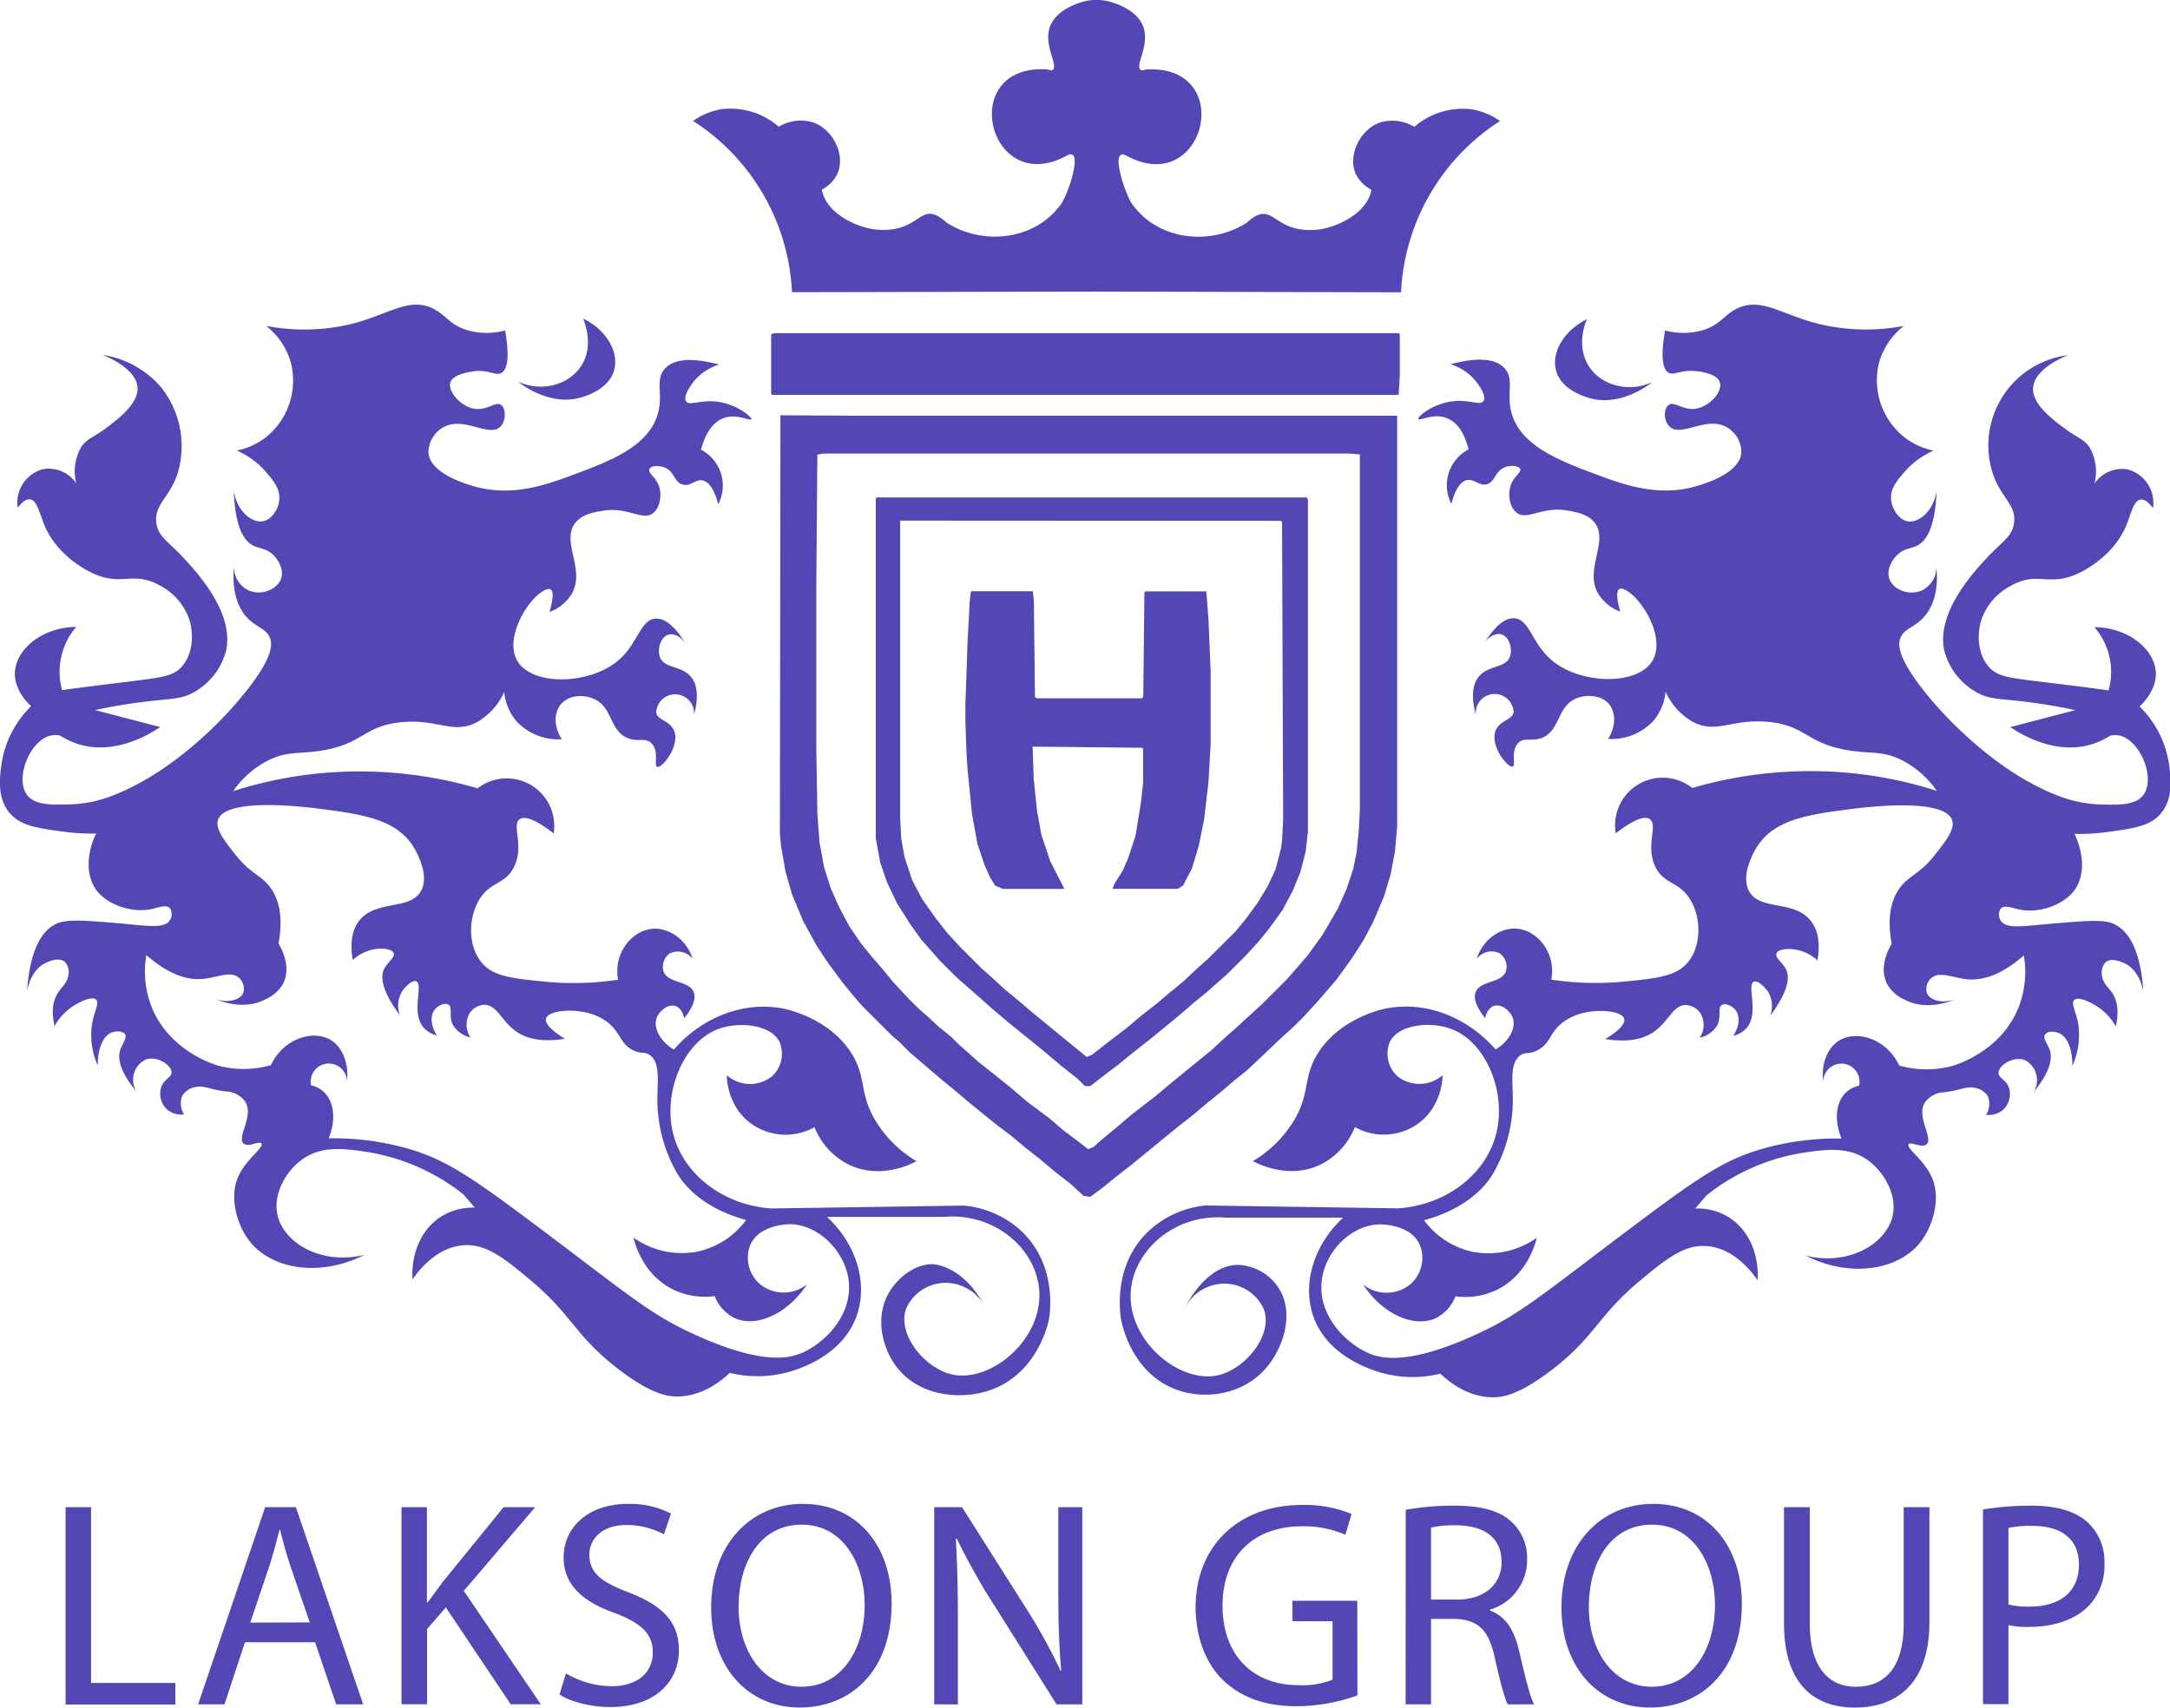 <svg xmlns="http://www.w3.org/2000/svg" viewBox="0 0 401.84 316.25"><defs><style>.cls-1{fill:#5247b4;}</style></defs><g id="Layer_2" data-name="Layer 2"><g id="Layer_1-2" data-name="Layer 1"><path class="cls-1" d="M159.53,77h99.2l0,76-.41,4.7-.82,4.29-1.23,4.09-2,4.7-1.85,3.47-2.25,3.47-2.66,3.68-2.45,2.86-1.44,1.63-2.45,2.66-2.05,2L237.5,192,231,198.16,228.7,200l-2.87,2.45-2.05,1.63-2.66,2.25-2.86,2.25L215,211.23l-2,1.64-3.48,2.86L206.59,218l-2.25,1.84-2.45,1.83-1.23-.2-2.46-2.25L195.34,217l-2.66-2.25L190,212.66l-2.66-2.24-2.66-2-3.28-2.65-2.25-1.84-2.66-2.25-2.25-1.84-5.73-4.9-1.84-1.84-1.64-1.43-5.32-5.31-1.43-1.63L156.05,182l-2.87-3.88-2-3.06-2.46-4.5-2.05-4.9-1.22-4.29-.82-4.7-.21-2.25q.06-38.74.1-77.51ZM152.36,84l-1,.21-.2,24.92V138.3l.2,12.47.41,5.31.82,4.49,1.23,3.88,1.43,3.27,2.05,3.88,2.25,3.27,1.63,2,2.46,2.86,1.84,2.25,2.87,3.07,1.84,1.83,1.64,1.43,2,1.84L176.1,192l1.44,1.43,1.63,1.43,2.05,1.84,2.86,2.25,3.28,2.65,2.86,2.45,4.1,3.07L197,209.4l2.66,2,1.84,1.43,1-.41,1.84-1.63,2.25-1.84,2.87-2.45,1.84-1.43,2.66-2.05,2.66-2.24,4.5-3.68,3.28-2.66,2.86-2.65,1.64-1.43,4.91-4.5,4.5-4.49,1.44-1.64,2.45-2.86,2.66-3.67,2.87-4.91,1.63-3.67,1.23-3.68.62-3.06.41-4.09.2-3.88V84.17L250,84Z"/><path class="cls-1" d="M179.79,109.5h11.46l.2,1.63.21,18,.4.2h19.45l.2-.4.21-19.21.2-.2h11.26l.4,5.11.41,9.8v13.28l-.41,7.15-.81,6.95-1,4.9-1.23,4.09L219.08,164l-1,.62H206l.41-1,1.43-2.25,1-2.25,1.43-4.29,1-6.13.41-3.67v-6.34l-.2-.2-20.26-.21.2,5.93.61,5.92.82,4.5,1.64,4.9,2,3.88.61,1.23H185.72l-1.43-.62-1-1.63-1-2.25L181,156.28l-1-5.51-.82-8.18-.2-3.06-.21-5.93v-3.06l.41-11.85.41-7.56Z"/><path class="cls-1" d="M162.39,92.13H242l.2.41V154l-.41,3.68-1,3.88-1.43,3.48-1.84,3.47-2.66,3.68L233,174.46l-2.25,2.45-3.48,3.48-1.63,1.43-2.25,2-2.26,1.84-3.07,2.65-2.25,1.84-3.27,2.66-2.87,2.25-2.45,2-3.48,2.65-1.84,1.43h-1l-1.43-1.43-2.86-2.24-2.66-2.25-2.25-1.84-3.28-2.65-2-1.64-2.66-2.25-2.25-2-1.63-1.43L177.13,181l-3.07-3.06-1.44-1.64-2-2.25-2.05-2.86-2.45-3.88-1.85-3.88L163,159.75l-.82-4.49V92.34Zm4.3,4.29v55l.2,3.88.62,3.47,1.43,4.29,1.84,3.48,2.46,3.47,2.25,2.86,2.45,2.65,3.89,3.89,1.64,1.43,2.66,2.45,2.25,1.84,2.87,2.45,2.25,1.84,3.48,2.86,2,1.63,2.25,1.84,1-.41,2.86-2.25,3.48-2.65,2.66-2.25,2.87-2.25,2.66-2.24,2.25-1.84,3.07-2.86,1.63-1.43,5.12-5.11,1.84-2.25,2.25-3.06,1.85-3.07,1.43-3.06,1-3.88.21-1.43.2-3.88-.2-55.16-.21-.21Z"/><path class="cls-1" d="M143.36,61.7H259l.21.2v7.76L259,73.14H143l-.2-.21v-11Z"/><path class="cls-1" d="M205.06.2c.29.06,5.46,1.21,6.69,4.86,1.14,3.38-1.54,6.93-.58,7.86.15.15.47.15,1.05-.05,16.94-1,10.92,24-3.68,15.93-3.33-1.71.17,8.27,1.43,9.4,4.85,6.39,14.3,7.26,20.87,3.07,5.23-4.72,4.53,2.29,13.51,1.22,3.82-.61,8.89-3.21,9.62-7.35A6.39,6.39,0,0,1,251,32.08c-1.39-3.37.83-8.09,4.56-9.4a8,8,0,0,1,6.35.81,13.71,13.71,0,0,1,10.44-3.27,12.45,12.45,0,0,1,5.41,2.2,39.91,39.91,0,0,0-18.31,31.72L203,54h.18l-56.52.12a39.91,39.91,0,0,0-18.31-31.72,12.45,12.45,0,0,1,5.42-2.2,13.71,13.71,0,0,1,10.44,3.27,7.93,7.93,0,0,1,6.34-.81c3.74,1.31,6,6,4.57,9.4a6.43,6.43,0,0,1-2.93,3.06c.73,4.14,5.79,6.74,9.62,7.35,9,1.07,8.28-5.94,13.5-1.22,6.57,4.19,16,3.32,20.88-3.07,1.26-1.13,4.76-11.11,1.43-9.4-14.6,8.08-20.62-17-3.68-15.93.57.2.9.2,1.05.05.95-.93-1.73-4.48-.59-7.86,1.24-3.65,6.41-4.8,6.7-4.86A10,10,0,0,1,205.06.2Z"/><path class="cls-1" d="M108,59c4.39,2.15,6.6,6.24,5.75,9.49-.89,3.41-4.85,4.72-5.75,5-6,2-11.47-2.33-12.07-2.81,4.36,2,9.29.65,11.62-2.78C110.21,64,108.06,59.25,108,59Z"/><path class="cls-1" d="M182.56,242.52c.1.22.19.44.28.66A6.54,6.54,0,0,0,182.56,242.52Z"/><path class="cls-1" d="M43.36,104.88c0-.42.09-.82.14-1.21A5.55,5.55,0,0,0,43.36,104.88Z"/><path class="cls-1" d="M189.14,228a18.08,18.08,0,0,0-10.67-4.72l-35.66.53c-9-.64-16.36-6.42-18.19-14s1.94-16.83,8.4-19.23c3.84-1.43,9.77-.87,11.36,2.45a5.68,5.68,0,0,1-1.4,6.29,6.51,6.51,0,0,1-8.39-.18c0,.3,0,6.29,5.24,9.44a10.94,10.94,0,0,0,11,.18,13.23,13.23,0,0,0,6.12,6.82c6.14,3.13,12.27-.25,12.76-.53a21.87,21.87,0,0,1-7.88-8c-2.61-4.7-1.48-7.32-3.83-11.44-3.84-6.72-11.88-8.59-12.59-8.74-7.37-1.6-15.27,1.37-20.63,7.51-2.69-1.6-3.85-4.18-3.15-5.94.49-1.22,2.11-2.61,3.5-2.1,1.24.45,1.55,2.13,1.57,2.27,2.09-2.64,2.09-4.07,1.75-4.89-.89-2.14-4.83-1.58-5.59-3.85a3,3,0,0,1,1.22-3.32,3.45,3.45,0,0,1,4.2,1.05c-1.12-3.53-4.3-5.79-7.35-5.59-3.9.25-7.39,4.52-6.47,9.44a55.22,55.22,0,0,1-13.63.35c-6.33-.63-9.79-1-11.89-3.85-2.34-3.14-2.14-8.15-.17-11.36,2.07-3.41,4.85-2.73,6.46-6.12,1.88-3.94-.54-7.68,1-8.74.73-.5,2.33-.44,6.3,2.62A8.81,8.81,0,0,0,88.44,146a78,78,0,0,0-29-2.8,77,77,0,0,0-16.26,3.32,17.42,17.42,0,0,1,7-5.94c3-1.32,4.77-1,8.21-1.4,8.85-1.08,8.67-4.72,15.91-5.42,6.82-.66,9.56,2.31,14,0a12.06,12.06,0,0,0,5.07-5.6,9.77,9.77,0,0,0,2.27,5.42,10.57,10.57,0,0,0,8.4,3.33c-1.49-2.23-1.5-4.88-.18-6.47,1.47-1.77,4.29-1.85,6.12-1,3.56,1.54,2.87,6.1,6.47,7.34,1.86.64,3.09-.22,4.19.87,1.5,1.48.37,4.14,1.05,4.38.9.3,4.24-3.83,3.15-6.65-.77-2-3.18-1.95-3.32-3.49a3.51,3.51,0,1,1,7,.52c1-3.82.4-5.85-.52-7-1.78-2.21-4.93-1.54-5.77-3.67-.58-1.46.09-3.8,1.57-4.2,1.08-.29,2.49.46,3.32,1.92-1.3-2.16-3.42-5.08-5.77-4.89-2.82.22-3.19,4.74-7,7.86-5.36,4.42-15.77,4.62-18.53,0-2.33-3.89,1.28-10.42,4.19-12.58.4-.29,1.38-1,1.93-.7.88.51.07,3.35-.18,4.19a8.11,8.11,0,0,0,4.2-3.49c2.4-4.51-2.06-9.51.52-12.94,1.19-1.57,3.21-2,4.9-2.27,4.92-.93,7.62,2,9.61.35,1.31-1.06,1.61-3.48,1-5.07s-2-2.31-1.75-3,1.68-.76,2.8-.34c1.89.69,1.73,2.67,3.32,3.14s2.36-1.05,3.79-.73c.92.22,2,1.17,2.86,4.4a7.5,7.5,0,0,0-3.21-10.11c.61-2.21,1.76-4.89,4.08-5.8,2.48-1,5.08.58,5.25.18s-2.83-3-6.82-3.32c-2.84-.22-4.65.85-5.25,0-.7-1,1.19-3.4,1.4-3.67a9.65,9.65,0,0,1,4.72-3.15c-3.39-.91-7.82-1.58-10,.7-2,2.09-.26,4.8-1.4,8.56-1.82,6-9,8.69-15.74,11.19C101,89.85,94.62,92.12,87.56,90c-1.4-.41-7.87-2.33-8.22-6.12A5.37,5.37,0,0,1,82,79.19c3.8-2.27,8.53,1.93,10.66-.17,1.1-1.08,1-3.35.18-4-1-.78-2.53,1-4.9.7-2.6-.39-5.06-3.22-4.54-4.9s4.41-2.08,4.72-2.1c2.62-.17,3.67.92,4.72.35.9-.49,1.69-2.19.7-7.86a13.2,13.2,0,0,1-6.82,0c-3.53-1-4.15-3-6.82-4.2-4.39-1.9-8,1.27-14.86,3a37.46,37.46,0,0,1-15.74.35A13.29,13.29,0,0,1,53.82,67a13.49,13.49,0,0,1-4.37,13.82,13,13,0,0,1-5.6,2.62,15.41,15.41,0,0,1,5.6,4.19c1.26,1.52,2.44,3,2.27,4.9-.15,1.74-1.36,3.7-3,4-2,.39-4.82-1.75-5.42-5.59.24,7,2,9.34,3.67,10.14,1.13.54,2.42.48,3.67,1.74.92.93,2,2.73,1.4,4.37-.73,2.06-3.8,3.22-6.12,2.1a4.78,4.78,0,0,1-2.59-4.38c-.29,3,0,6.65,2.24,9.28,1.77,2,3.59,2.1,4.37,3.84.5,1.11,1,3.79-5.94,11.89-1.67,2-11.45,13.17-23.78,17.66a23.48,23.48,0,0,1-7.34,1.4c-3.28.09-6.42.18-7.87-1.75-2.3-3.08.54-10.14,4.37-11a4,4,0,0,1,1.75,0,14.19,14.19,0,0,0,3.32,1.57c7,2.22,13.69-2.1,15.21-3.15l-12.06-3.14c1.48-.32,3.86-.79,6.82-1.23,6.84-1,8.62-.58,11.19-1.92a12.39,12.39,0,0,0,6.29-8c1.4-7-5.42-14.33-7.87-17-2.89-3.12-4.71-3.92-5.07-6.47-.49-3.51,2.57-4.74,4-9.44a17.51,17.51,0,0,0-3.14-15.74A17.7,17.7,0,0,0,19,65.73c.46.18,6.32,2.47,6.47,6.12.12,3-3.7,5.85-5.95,7.52S16.06,81.25,15,82.86a9,9,0,0,0-.88,6.65A6.2,6.2,0,0,0,8,86.88a6.42,6.42,0,0,0-4.72,7.17c.57-.77,1.41-1.68,2.28-1.57,1.37.17,1.78,2.78,2.79,5.07,2.14,4.85,6.69,7.68,9.1,8.74,5.18,2.29,7.25-.57,12.06,2.1a11.21,11.21,0,0,1,5.59,6.47c.73,2.47.73,6.14-1.4,8.56-1.68,1.92-3.83,2.06-11.36,3-4.77.57-8.58,1.08-10.84,1.39a12.72,12.72,0,0,1,2.62-11.71c-6.49.11-11.14,4.22-11.36,8.39-.17,3.18,2.27,5.63,3,6.3A18.92,18.92,0,0,0,.32,141.26c-.34,2.32-1,6.56,1.58,9.44,2,2.24,5,2.66,9.79,3.32a38.49,38.49,0,0,0,6.11.35c-1.83,3.78-1.92,8,.18,10.66s6.7,4.11,10.14,3.32c1.14-.25,2.65-.87,3.32-.17a2,2,0,0,1,0,2.27c-1,1.62-4.23,1-9.61.53-6.44-.53-9.66-.79-11.54.17C8,172.31,5.61,175.33,5,183.56c.13-.67.81-4,3.5-5.24.49-.23,2.34-1.12,3.5-.18a2.71,2.71,0,0,1,.69,2.28c-.13,1.6-1.27,2.32-2,3.52s-1.29,3-.59,6.09a10.43,10.43,0,0,1,3.15-3.49c1.23-.86,3.74-2.17,4.54-1.4.65.61-.28,2.06-.69,4.19a13.74,13.74,0,0,0,1,8c0-3.08.94-5.51,2.63-6.12.81-.3,2.06-.27,2.44.35s-.49,1.74-.87,2.79c-.53,1.48-.3,3.87,3,7.87a4.17,4.17,0,0,1,1.58-5.94c2.05-.85,4.82.9,4.89,2.27.06,1.07-1.58,1.3-2,3.09a4,4,0,0,0,1.08,3.76,4.15,4.15,0,0,0,3.23,1,3.87,3.87,0,0,1-.32-3.47,3.59,3.59,0,0,1,2.57-1.63c1.55-.28,2.56.51,5.67.86l.3,0a4.71,4.71,0,0,1,3.15,1.92c1.58,2.7-1.64,6.54-.35,7.7.89.8,2.93-.57,3.32,0,.51.74-3,3-4.37,6.29-1.66,4,0,9,2.1,11.71,4,5.27,13,6.85,21.33,2.63-8,1.93-14.91-2.2-16.09-7.35-.88-3.86,1.5-8.11,4.55-10.31,3.6-2.6,7.73-2.05,12.06-1.4a38.45,38.45,0,0,1,17.83,7.87l2.1,2.45a11,11,0,0,0-6.12,1.57c-3.69,2.28-5.72,6.8-5.42,11.71,1.29-1.84,4.42-5.77,9.09-6.29,4.36-.49,7.75,2.26,12.59,6.29,8.1,6.76,8.29,10.35,16.43,16.61,6.19,4.75,9.28,5.13,11.19,5.07,4.52-.14,7.88-2.88,9.44-4.37a21.57,21.57,0,0,0,11.54-.35c1.82-.58,9.28-3,11.89-10,2.26-6.07.1-13.44-5.42-18.54H174.8c9.44-.83,17.21,6,17.66,13.81.53,9-9,16.91-16.09,15.39-5.13-1.11-10.31-7.48-8.56-12.24a8,8,0,0,1,7.86-4.72,8.21,8.21,0,0,1,6.89,4.76s0,0,0,0c-4.08-8.16-9.85-8.24-9.85-8.24-3.59,0-6.65,2.78-8.11,5.3-2.65,4.59-1.19,10.24,1.37,13.65,4.1,5.47,11.91,6.36,17.58,4.31,8.45-3.06,10.48-12,10.67-12.94C194.29,244.16,196.12,234.58,189.14,228Zm-32,9.05c.83,6.17-4,11.37-8.39,13.4-2.19,1-7.16,2.61-20.05-3.26-8.1-3.69-11.57-6.79-28.09-19.23-13.32-10-18.09-13.32-25.64-15.39a50.71,50.71,0,0,0-14.1-1.75c1.39-3.42,1-6.85-.94-8.62A5,5,0,0,0,57.6,201a3.36,3.36,0,1,1,6.65-.81c.38-3.19-.8-6.24-3-7.58-3.23-1.93-8.72-.35-11.08,4.66a18.55,18.55,0,0,1-9.67.12c-.39-.1-9.6-2.69-12.7-11.65a18,18,0,0,1-.7-8.86c4.56,4,8,4.61,10.37,4.43,2.7-.22,5.19-1.6,6.76-.24a2.67,2.67,0,0,1,.82,2.8c-.52,1.26-2.65,2-5.13,1.17.81.35,5.23,2.17,9.32,0a6.88,6.88,0,0,0,3.15-2.8c1.78-3.36-.64-7.22-.82-7.5,1-5.36-.14-8.41-1.4-10.22-1.69-2.43-3.73-2.62-6.52-6.17-2.18-2.77-3.84-4.88-3.27-6.53,1.48-4.28,16.78-2.29,19.12-2,7.54,1,13.64,1.87,16.9,6.76.18.27,3.42,5.26,1.51,8.51-2.1,3.56-8.39,1.52-11.42,5.47-1.67,2.18-1.53,5.1-1.16,7.23a7.91,7.91,0,0,1,5.24-2.1c.49,0,2,.06,2.33.82s-1.14,1.69-1.75,2.91c-.7,1.4-.61,3.88,2.92,8.63a5.11,5.11,0,0,1,.46-4.55c.56-.79,1.83-2.08,2.57-1.75,1.36.62-1.09,5.84,1.4,8.63a4.82,4.82,0,0,0,2.44,1.4c-1.24-1.78-1.31-3.79-.35-4.9.61-.7,1.8-1.22,2.45-.81.84.52,0,2.13.82,3.72a5,5,0,0,0,3.26,2.34A4.22,4.22,0,0,1,87,187.6a3.47,3.47,0,0,1,2.68-1.51c2.35,0,3.18,3,5.83,4.89,1.56,1.12,4.26,2.19,9.09,1.4-1.45-.89-3.8-2.53-3.49-3.73.36-1.4,4.27-1.82,7.22-1.17a10,10,0,0,1,4.2,1.87c2.47,1.94,2.24,3.89,4.66,5.13,1.59.81,2.13.2,3.15.93,2.08,1.5,1.32,5.12,1.4,8.86a27.31,27.31,0,0,0,3.73,13.17c1.15,1.87,4.4,6.23,12.7,8.51a15.22,15.22,0,0,1-8.86,5.82,15.43,15.43,0,0,1-12-2.56c.2.87,1.68,6.9,7.46,9.67a13.55,13.55,0,0,0,7.57,1.17,7.67,7.67,0,0,0,3.73,4.08c3.83,1.72,9.64-.57,13.41-6.3a6.94,6.94,0,0,1-8.75,0,6.5,6.5,0,0,1-1.86-7.11c1.61-4,7.26-4,7.58-4C151.54,226.88,156.41,231.64,157.14,237Z"/><path class="cls-1" d="M294.33,68c2.33,3.43,7.27,4.75,11.63,2.78-.61.48-6.1,4.8-12.08,2.81-.9-.29-4.85-1.6-5.75-5-.85-3.25,1.37-7.34,5.75-9.49C293.78,59.25,291.63,64,294.33,68Z"/><path class="cls-1" d="M219.28,242.52c-.1.22-.19.44-.28.66A6.54,6.54,0,0,1,219.28,242.52Z"/><path class="cls-1" d="M358.48,104.88c0-.42-.09-.82-.14-1.21A5,5,0,0,1,358.48,104.88Z"/><path class="cls-1" d="M207.64,244.58c.26,1.27,2.27,10.18,10.66,12.94,5.2,1.71,11.7.67,15.81-3.78,3.5-3.78,5.77-10.55,2.6-15.29a9.32,9.32,0,0,0-7.57-4.19c-6.25.13-10,8.48-9.86,8.26a8.21,8.21,0,0,1,6.89-4.76,8,8,0,0,1,7.87,4.72c1.75,4.76-3.43,11.13-8.57,12.24-7.06,1.52-16.61-6.34-16.08-15.39.45-7.76,8.22-14.64,17.65-13.81h21.68c-5.52,5.1-7.68,12.47-5.42,18.54,2.62,7,10.07,9.38,11.89,10a21.57,21.57,0,0,0,11.54.35c1.56,1.49,4.92,4.23,9.44,4.37,1.92.06,5-.32,11.19-5.07,8.15-6.26,8.33-9.85,16.43-16.61,4.84-4,8.23-6.78,12.59-6.29,4.67.52,7.81,4.45,9.09,6.29.3-4.91-1.72-9.43-5.42-11.71a11,11,0,0,0-6.12-1.57l2.1-2.45a38.45,38.45,0,0,1,17.83-7.87c4.33-.65,8.46-1.2,12.07,1.4,3,2.2,5.43,6.45,4.54,10.31-1.18,5.15-8.09,9.28-16.08,7.35,8.33,4.22,17.33,2.64,21.33-2.63,2.06-2.72,3.76-7.69,2.09-11.71-1.38-3.34-4.88-5.55-4.37-6.29.4-.57,2.44.8,3.33,0,1.28-1.16-1.94-5-.35-7.7a4.69,4.69,0,0,1,3.14-1.92l.3,0c3.12-.35,4.12-1.14,5.68-.86A3.59,3.59,0,0,1,368.1,203a3.81,3.81,0,0,1-.32,3.47,4.14,4.14,0,0,0,3.23-1,4,4,0,0,0,1.08-3.76c-.45-1.79-2.1-2-2-3.09.08-1.37,2.84-3.12,4.9-2.27a4.18,4.18,0,0,1,1.57,5.94c3.28-4,3.5-6.39,3-7.87-.38-1.05-1.3-2.1-.87-2.79s1.63-.65,2.45-.35c1.68.61,2.66,3,2.62,6.12a13.85,13.85,0,0,0,1.05-8c-.42-2.13-1.34-3.58-.7-4.19.81-.77,3.31.54,4.54,1.4a10.43,10.43,0,0,1,3.15,3.49c.7-3.11.14-4.95-.58-6.09s-1.91-1.92-2-3.52a2.76,2.76,0,0,1,.7-2.28c1.16-.94,3,0,3.49.18,2.7,1.28,3.37,4.57,3.5,5.24-.57-8.23-3-11.25-5.24-12.41-1.89-1-5.1-.7-11.54-.17-5.39.44-8.59,1.09-9.62-.53a2.05,2.05,0,0,1,0-2.27c.67-.7,2.18-.08,3.32.17,3.45.79,8-.64,10.14-3.32s2-6.88.18-10.66a38.66,38.66,0,0,0,6.12-.35c4.8-.66,7.81-1.08,9.79-3.32,2.53-2.88,1.91-7.12,1.57-9.44a18.92,18.92,0,0,0-5.42-10.49c.71-.67,3.14-3.12,3-6.3-.22-4.17-4.86-8.28-11.36-8.39a12.72,12.72,0,0,1,2.62,11.71c-2.26-.31-6.06-.82-10.84-1.39-7.53-.92-9.67-1.06-11.36-3-2.13-2.42-2.13-6.09-1.4-8.56a11.22,11.22,0,0,1,5.6-6.47c4.8-2.67,6.88.19,12.06-2.1,2.4-1.06,6.95-3.89,9.09-8.74,1-2.29,1.42-4.9,2.8-5.07.87-.11,1.7.8,2.27,1.57a6.42,6.42,0,0,0-4.72-7.17,6.2,6.2,0,0,0-6.12,2.63,9,9,0,0,0-.87-6.65c-1.06-1.61-2.21-1.75-4.55-3.49s-6.07-4.5-5.94-7.52c.15-3.65,6-5.94,6.46-6.12a16.85,16.85,0,0,0-14,21.68c1.45,4.7,4.51,5.93,4,9.44-.36,2.55-2.17,3.35-5.07,6.47-2.44,2.63-9.27,10-7.87,17a12.43,12.43,0,0,0,6.3,8c2.56,1.34,4.34.92,11.19,1.92,3,.44,5.33.91,6.81,1.23l-12.06,3.14c1.52,1,8.18,5.37,15.21,3.15a14,14,0,0,0,3.32-1.57,4,4,0,0,1,1.75,0c3.84.87,6.68,7.93,4.37,11-1.45,1.93-4.58,1.84-7.87,1.75a23.48,23.48,0,0,1-7.34-1.4c-12.33-4.49-22.1-15.7-23.78-17.66-6.93-8.1-6.44-10.78-5.94-11.89.79-1.74,2.6-1.81,4.37-3.84,2.29-2.63,2.53-6.27,2.24-9.28a4.77,4.77,0,0,1-2.59,4.38c-2.32,1.12-5.39,0-6.12-2.1-.58-1.64.48-3.44,1.4-4.37,1.26-1.26,2.55-1.2,3.67-1.74,1.65-.8,3.43-3.14,3.67-10.14-.6,3.84-3.4,6-5.42,5.59-1.61-.32-2.82-2.28-3-4-.17-2,1-3.38,2.27-4.9a15.5,15.5,0,0,1,5.6-4.19,13,13,0,0,1-5.6-2.62A13.51,13.51,0,0,1,348,67a13.35,13.35,0,0,1,4.55-6.64A37.4,37.4,0,0,1,336.84,60c-6.86-1.7-10.48-4.87-14.87-3-2.67,1.16-3.28,3.18-6.81,4.2a13.2,13.2,0,0,1-6.82,0c-1,5.67-.21,7.37.7,7.86s2.09-.52,4.72-.35c.31,0,4.17.31,4.72,2.1s-1.94,4.51-4.55,4.9C311.56,76,310,74.22,309,75s-.92,2.94.17,4c2.14,2.1,6.87-2.1,10.67.17a5.36,5.36,0,0,1,2.62,4.72c-.35,3.79-6.82,5.71-8.22,6.12-7.06,2.09-13.39-.18-18.53-2.1-6.7-2.5-13.92-5.2-15.73-11.19-1.15-3.76.56-6.47-1.4-8.56-2.15-2.28-6.57-1.61-10-.7a9.56,9.56,0,0,1,4.72,3.15c.22.27,2.11,2.66,1.4,3.67-.6.85-2.4-.22-5.24,0-4,.3-7,2.89-6.82,3.32s2.76-1.14,5.24-.18,3.47,3.59,4.08,5.8a7.51,7.51,0,0,0-3.2,10.11c.84-3.23,1.93-4.18,2.85-4.4,1.43-.32,2.3,1.18,3.79.73s1.44-2.45,3.32-3.14c1.13-.42,2.55-.24,2.8.34s-1.17,1.33-1.75,3-.26,4,1.05,5.07c2,1.61,4.69-1.28,9.62-.35,1.68.31,3.7.7,4.89,2.27,2.59,3.43-1.87,8.43.53,12.94a8.09,8.09,0,0,0,4.19,3.49c-.25-.84-1.05-3.68-.17-4.19.55-.32,1.53.41,1.92.7,2.91,2.16,6.53,8.69,4.2,12.58-2.76,4.62-13.18,4.42-18.54,0-3.8-3.12-4.17-7.64-7-7.86-2.34-.19-4.47,2.73-5.77,4.89.83-1.46,2.24-2.21,3.32-1.92,1.49.4,2.15,2.74,1.58,4.2-.85,2.13-4,1.46-5.77,3.67-.92,1.14-1.55,3.17-.53,7a3.51,3.51,0,1,1,7-.52c-.15,1.54-2.56,1.52-3.33,3.49-1.09,2.82,2.26,6.95,3.15,6.65.68-.24-.44-2.9,1.05-4.38,1.11-1.09,2.34-.23,4.2-.87,3.59-1.24,2.9-5.8,6.46-7.34,1.84-.8,4.65-.72,6.12,1,1.32,1.59,1.31,4.24-.17,6.47a10.56,10.56,0,0,0,8.39-3.33,9.69,9.69,0,0,0,2.27-5.42,12.06,12.06,0,0,0,5.07,5.6c4.43,2.31,7.17-.66,14,0,7.24.7,7.07,4.34,15.91,5.42,3.44.42,5.26.08,8.22,1.4a17.39,17.39,0,0,1,7,5.94,77,77,0,0,0-16.26-3.32,78,78,0,0,0-29,2.8,8.81,8.81,0,0,0-14.16,8.39c4-3.06,5.56-3.12,6.29-2.62,1.59,1.06-.83,4.8,1,8.74,1.61,3.39,4.39,2.71,6.47,6.12,2,3.21,2.16,8.22-.18,11.36-2.1,2.82-5.56,3.22-11.88,3.85a55.28,55.28,0,0,1-13.64-.35c.92-4.92-2.57-9.19-6.47-9.44-3.05-.2-6.23,2.06-7.34,5.59a3.44,3.44,0,0,1,4.19-1.05,3,3,0,0,1,1.23,3.32c-.76,2.27-4.7,1.71-5.6,3.85-.34.82-.33,2.25,1.75,4.89,0-.14.33-1.82,1.57-2.27,1.4-.51,3,.88,3.5,2.1.71,1.76-.46,4.34-3.15,5.94-5.36-6.14-13.26-9.11-20.63-7.51-.71.15-8.75,2-12.58,8.74-2.35,4.12-1.23,6.74-3.84,11.44a21.8,21.8,0,0,1-7.88,8c.49.28,6.62,3.66,12.77.53a13.25,13.25,0,0,0,6.11-6.82,10.94,10.94,0,0,0,11-.18c5.19-3.15,5.25-9.14,5.24-9.44a6.51,6.51,0,0,1-8.39.18,5.68,5.68,0,0,1-1.4-6.29c1.59-3.32,7.53-3.88,11.37-2.45,6.45,2.4,10.23,11.62,8.39,19.23s-9.16,13.35-18.18,14l-35.67-.53A18.06,18.06,0,0,0,212.71,228C205.72,234.58,207.55,244.16,207.64,244.58Zm47.79-17.82c.32,0,6-.06,7.57,4a6.47,6.47,0,0,1-1.86,7.11,6.92,6.92,0,0,1-8.74,0c3.76,5.73,9.57,8,13.4,6.3a7.63,7.63,0,0,0,3.73-4.08,13.59,13.59,0,0,0,7.58-1.17c5.77-2.77,7.26-8.8,7.46-9.67a15.47,15.47,0,0,1-12,2.56A15.22,15.22,0,0,1,263.7,226c8.3-2.28,11.55-6.64,12.71-8.51a27.42,27.42,0,0,0,3.73-13.17c.07-3.74-.69-7.36,1.4-8.86,1-.73,1.55-.12,3.14-.93,2.43-1.24,2.2-3.19,4.66-5.13a10.07,10.07,0,0,1,4.2-1.87c2.95-.65,6.86-.23,7.23,1.17.31,1.2-2,2.84-3.5,3.73,4.84.79,7.53-.28,9.09-1.4,2.65-1.89,3.48-4.92,5.83-4.89a3.44,3.44,0,0,1,2.68,1.51,4.22,4.22,0,0,1-.12,4.55,5.09,5.09,0,0,0,3.27-2.34c.78-1.59,0-3.2.81-3.72.65-.41,1.84.11,2.45.81,1,1.11.89,3.12-.35,4.9a4.85,4.85,0,0,0,2.45-1.4c2.48-2.79,0-8,1.4-8.63.74-.33,2,1,2.56,1.75a5.16,5.16,0,0,1,.47,4.55c3.52-4.75,3.61-7.23,2.91-8.63-.61-1.22-2.06-2.1-1.75-2.91s1.84-.8,2.33-.82a8,8,0,0,1,5.25,2.1c.37-2.13.5-5.05-1.17-7.23-3-4-9.32-1.91-11.42-5.47-1.91-3.25,1.33-8.24,1.52-8.51,3.25-4.89,9.36-5.78,16.9-6.76,2.33-.31,17.63-2.3,19.11,2,.57,1.65-1.09,3.76-3.26,6.53-2.8,3.55-4.84,3.74-6.53,6.17-1.26,1.81-2.38,4.86-1.4,10.22-.18.28-2.6,4.14-.81,7.5a6.86,6.86,0,0,0,3.14,2.8c4.09,2.17,8.51.35,9.33,0-2.49.82-4.61.09-5.13-1.17a2.66,2.66,0,0,1,.81-2.8c1.58-1.36,4.07,0,6.76.24,2.34.18,5.81-.43,10.38-4.43a18.25,18.25,0,0,1-.7,8.86c-3.1,9-12.32,11.55-12.71,11.65a18.56,18.56,0,0,1-9.67-.12c-2.35-5-7.85-6.59-11.07-4.66-2.24,1.34-3.42,4.39-3,7.58a3.36,3.36,0,1,1,6.64.81,5.09,5.09,0,0,0-2.33,1.17c-2,1.77-2.33,5.2-.93,8.62a50.77,50.77,0,0,0-14.11,1.75c-7.55,2.07-12.31,5.35-25.64,15.39-16.52,12.44-20,15.54-28.09,19.23-12.88,5.87-17.85,4.29-20,3.26-4.35-2-9.23-7.23-8.39-13.4C245.43,231.64,250.31,226.88,255.43,226.76Z"/><path class="cls-1" d="M12.15,279.13h4.71v32.56H32.47v4H12.15Z"/><path class="cls-1" d="M45.36,304.16l-3.79,11.49H36.69L49.1,279.13h5.69l12.46,36.52h-5l-3.9-11.49Zm12-3.68L53.76,290c-.81-2.39-1.35-4.55-1.9-6.67h-.1c-.55,2.17-1.14,4.39-1.85,6.61l-3.57,10.57Z"/><path class="cls-1" d="M74.35,279.13h4.71v17.61h.17c1-1.41,2-2.71,2.87-3.9l11.16-13.71h5.85l-13.22,15.5,14.25,21H94.56l-12-17.93-3.47,4v13.93H74.35Z"/><path class="cls-1" d="M104.8,309.91a16.69,16.69,0,0,0,8.45,2.38c4.83,0,7.64-2.55,7.64-6.23,0-3.41-2-5.36-6.88-7.26-6-2.11-9.64-5.2-9.64-10.35,0-5.69,4.71-9.92,11.81-9.92a16.57,16.57,0,0,1,8.07,1.79l-1.3,3.85a14.54,14.54,0,0,0-6.93-1.73c-5,0-6.88,3-6.88,5.47,0,3.41,2.22,5.09,7.26,7,6.17,2.39,9.32,5.37,9.32,10.73,0,5.64-4.18,10.51-12.79,10.51-3.52,0-7.37-1-9.32-2.33Z"/><path class="cls-1" d="M165.11,297c0,12.57-7.64,19.24-17,19.24-9.65,0-16.42-7.48-16.42-18.53,0-11.6,7.21-19.19,17-19.19C158.66,278.53,165.11,286.17,165.11,297Zm-28.34.6c0,7.8,4.23,14.79,11.65,14.79s11.7-6.88,11.7-15.17c0-7.26-3.79-14.85-11.65-14.85S136.77,289.59,136.77,297.61Z"/><path class="cls-1" d="M173,315.65V279.13h5.15l11.7,18.48a102.53,102.53,0,0,1,6.56,11.86l.11-.05c-.43-4.88-.54-9.32-.54-15V279.13h4.44v36.52h-4.77L184,297.12a115.1,115.1,0,0,1-6.83-12.19L177,285c.27,4.61.38,9,.38,15.07v15.6Z"/><path class="cls-1" d="M251.37,314a34,34,0,0,1-11.22,2c-5.53,0-10.08-1.41-13.65-4.82-3.15-3-5.1-7.91-5.1-13.6.06-10.89,7.53-18.86,19.78-18.86a22.52,22.52,0,0,1,9.1,1.68l-1.14,3.85a18.85,18.85,0,0,0-8.07-1.57c-8.88,0-14.68,5.52-14.68,14.68s5.58,14.74,14.09,14.74a15.37,15.37,0,0,0,6.28-1V300.26h-7.42v-3.79h12Z"/><path class="cls-1" d="M260.31,279.62a48.8,48.8,0,0,1,9.05-.76c5,0,8.29.92,10.56,3a9.09,9.09,0,0,1,2.87,6.93,9.58,9.58,0,0,1-6.88,9.32v.17c2.82,1,4.5,3.57,5.37,7.37,1.19,5.09,2.05,8.61,2.81,10h-4.87c-.6-1-1.41-4.17-2.44-8.72-1.09-5-3-6.94-7.32-7.1H265v15.82h-4.71ZM265,296.25h4.82c5,0,8.24-2.76,8.24-6.93,0-4.72-3.41-6.78-8.4-6.83a19.8,19.8,0,0,0-4.66.43Z"/><path class="cls-1" d="M322.56,297c0,12.57-7.64,19.24-17,19.24-9.64,0-16.41-7.48-16.41-18.53,0-11.6,7.2-19.19,17-19.19C316.12,278.53,322.56,286.17,322.56,297Zm-28.34.6c0,7.8,4.23,14.79,11.65,14.79s11.71-6.88,11.71-15.17c0-7.26-3.79-14.85-11.65-14.85S294.22,289.59,294.22,297.61Z"/><path class="cls-1" d="M335.13,279.13v21.62c0,8.18,3.63,11.65,8.51,11.65,5.42,0,8.89-3.58,8.89-11.65V279.13h4.76v21.29c0,11.22-5.9,15.83-13.81,15.83-7.48,0-13.12-4.28-13.12-15.61V279.13Z"/><path class="cls-1" d="M367.21,279.56a54.62,54.62,0,0,1,9.05-.7c4.66,0,8.07,1.08,10.24,3a9.85,9.85,0,0,1,3.2,7.64,10.78,10.78,0,0,1-2.82,7.81c-2.49,2.65-6.56,4-11.16,4a16.35,16.35,0,0,1-3.8-.33v14.63h-4.71Zm4.71,17.61a15.85,15.85,0,0,0,3.9.38c5.69,0,9.16-2.76,9.16-7.8,0-4.82-3.41-7.15-8.61-7.15a19.69,19.69,0,0,0-4.45.38Z"/></g></g></svg>